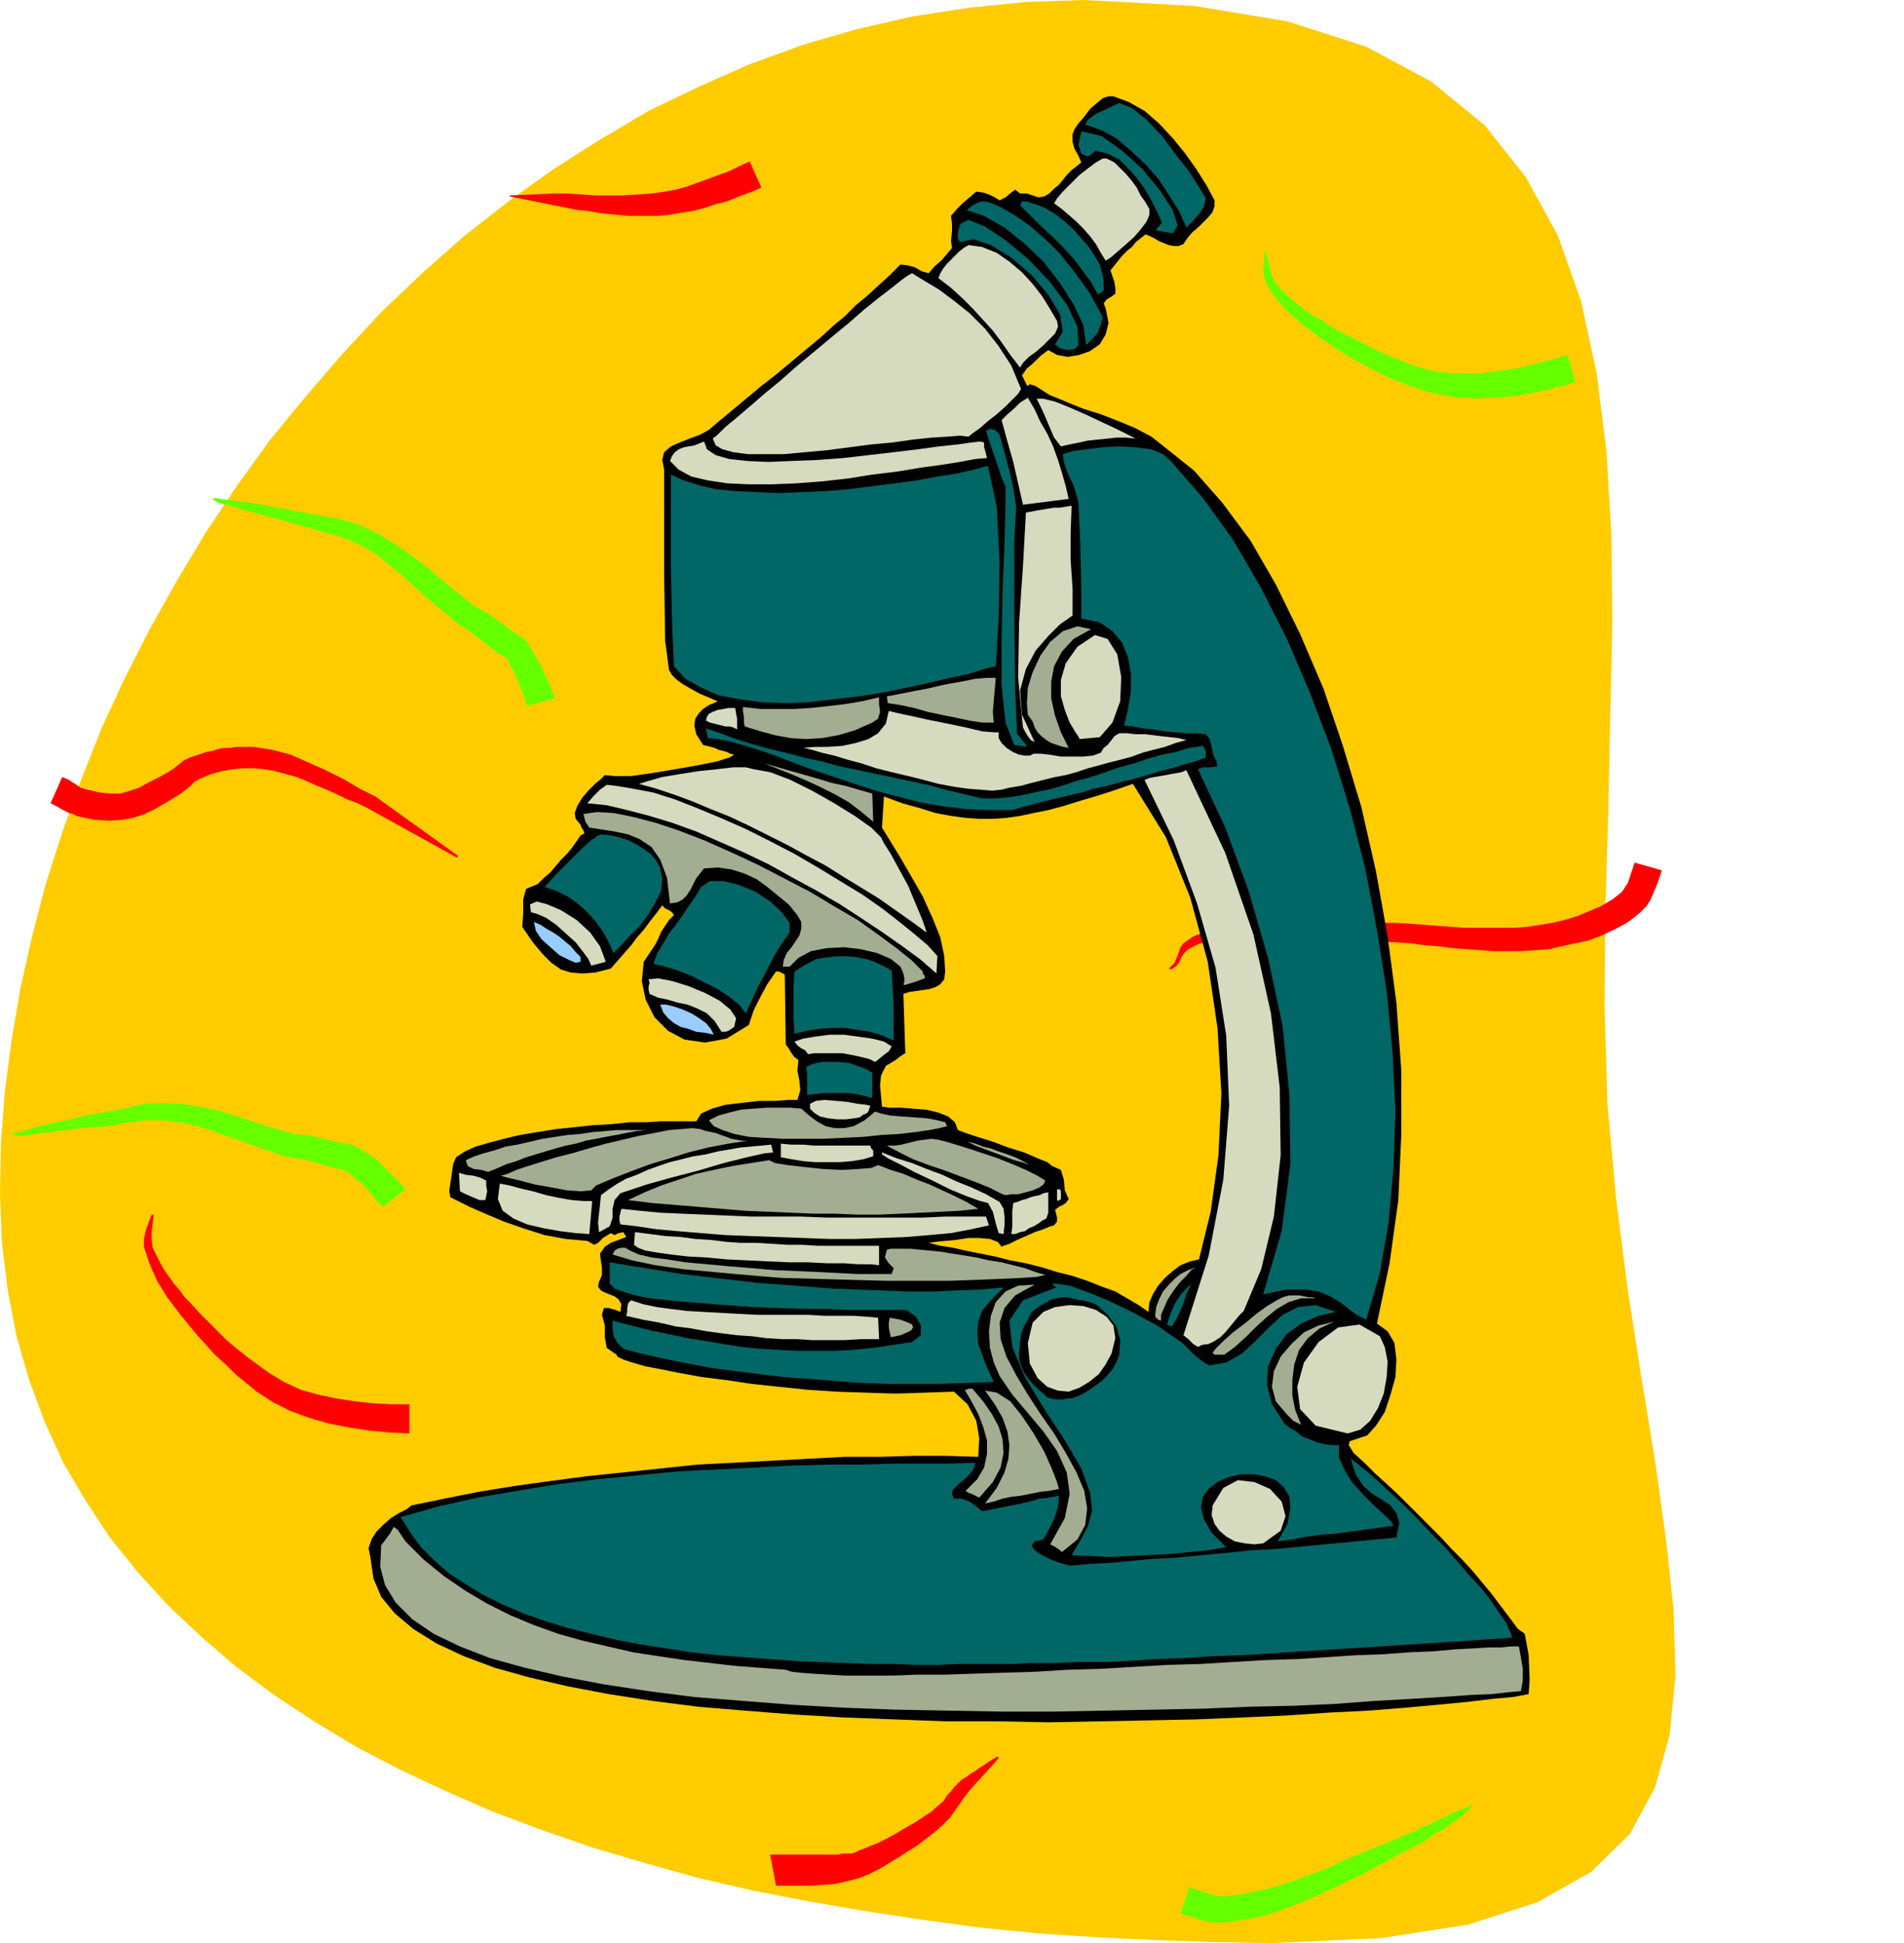 <svg xmlns="http://www.w3.org/2000/svg" fill-rule="evenodd" height="1.998in" preserveAspectRatio="none" stroke-linecap="round" viewBox="0 0 1958 1998" width="1.958in"><style>.pen1{stroke:none}.brush6{fill:#066}.brush7{fill:#d6dbbf}.brush9{fill:#a3ad91}</style><path class="pen1" style="fill:#fc0" d="m1309 1998 111-5 90-14 71-23 55-31 40-39 26-48 15-54 6-61-2-68-8-74-11-79-14-85-14-90-12-94-9-98-3-102 1-102 3-101 2-97 2-94-1-90-5-85-10-80-16-74-24-68-33-60-42-53-55-45-67-36-81-26-96-16-113-6-60 2-59 6-58 9-57 13-55 16-55 20-52 23-52 25-49 29-49 31-46 33-46 36-43 38-42 40-39 42-38 44-37 45-34 47-32 48-30 50-28 50-26 51-24 52-21 53-19 53-17 53-14 54-12 53-9 53-7 53-4 53-1 52 2 51 6 49 9 47 13 45 16 43 19 42 23 39 25 38 29 36 31 34 34 32 36 31 39 29 41 27 43 26 46 24 47 22 48 21 51 19 52 18 54 16 54 15 56 13 57 11 58 10 59 9 59 8 60 6 60 4 61 3 60 2 61 1z"/><path class="pen1" d="M798 1939h37l13-1 12-1 13-3 11-3 10-4 10-5 10-6 10-6 9-6 10-6 9-7 9-7 8-7 8-8 7-10 7-10 7-9 29-32-1-2-5 3-5 3-4 3-5 3-4 3-5 3-4 3-5 3-4 4-4 4-3 4-4 4-3 5-4 4-4 3-4 4-9 6-9 6-9 5-10 6-9 5-10 5-10 4-10 4-4 2-4 1h-9l-4 1h-70l6 32zm911-1044-3 9-3 8-3 7-3 7-4 6-6 6-6 5-8 6-13 7-13 6-13 5-14 3-14 3-13 3-14 1-14 1h-29l-14-1-14-1-14-1-15-2-14-1-14-2-16-1-16-1-16-1-16-1-17-1h-48l-12-1h-39l-14 1-13 2-12 4-10 5-4 4-3 4-2 5-3 4-1 1-2 1-1 1-2 1-2-1 2-2 1-1 2-2 1-1 2-5 2-5 2-6 3-4 10-7 13-5 13-3 14-3 15-1h14l13-1h12l16-1 17-1h49l16 1h17l16 1 13 1 13 1 14 1 13 1h53l13-1 13-2 12-2 13-3 13-4 12-5 12-5 12-7 10-8 6-9 3-9 4-12 28 8zM771 166l-11 5-10 5-11 4-11 4-11 4-11 4-11 3-11 2-14 2-14 1-15 1h-28l-15-1-14-1h-14l-46 2v1l10 2 10 2 10 2 10 2 10 2 10 2 11 2 10 1 11 2 10 1 10 1 11 1h30l10-1 12-2 13-2 12-3 12-4 12-3 12-5 11-4 12-5-12-27zM52 826l4 2 4 2 3 2 4 2 4 2 4 1 4 2 4 1 15 3 14 1 13-1 12-2 12-4 12-6 12-7 13-8 5-4 5-4 4-4 5-3 12-5 11-3 11-2 11-1h12l10 1 11 2 11 3 11 3 10 4 11 5 10 4 11 5 10 5 11 4 10 5 92 51 1-2-85-61-16-8-17-10-18-9-18-8-18-8-19-5-19-3h-18l-6 1h-6l-6 1-6 2-6 1-6 2-6 2-6 2-6 3-5 4-5 4-6 4-11 6-10 5-9 5-9 3-10 3h-10l-11-1-13-3-7-2-6-4-6-4-7-3-12 27zm369 618h-18l-19-1-19-2-19-3-19-4-18-5-17-8-15-9-11-8-11-8-10-8-11-9-10-10-9-9-10-10-9-10-6-6-5-7-6-7-5-7-5-7-4-7-4-8-4-8-1-8v-8l1-9 1-9h-2l-3 8-3 8-2 9v8l3 9 3 9 4 9 4 9 5 8 5 8 6 8 6 8 9 11 9 11 10 11 9 10 11 10 10 10 11 9 11 9 17 11 18 9 19 7 21 6 21 4 20 3 21 2 20 1v-30z" style="fill:red"/><path class="pen1" d="m571 718-6-14-7-16-8-15-8-13-3-3-4-3-4-2-4-3-25-18-5-3-4-2-5-3-4-3-15-12-15-12-15-13-16-12-16-11-16-10-18-9-18-6-16-3-16-3-16-3-16-3-16-3-16-3-17-2-16-2-7-1v1l1 1 1 1 2 1 1 1 16 4 16 5 16 4 15 4 16 5 16 4 15 5 16 4 13 5 12 6 12 7 10 8 11 9 10 9 10 9 10 9 30 25 5 4 5 3 5 3 5 4 23 18 2 1 3 2 3 1 2 2 6 11 6 13 5 13 4 12 29-8zm-154 505-5-6-6-6-6-6-6-6-6-6-7-5-6-4-7-4-4-2-5-2h-4l-5-1-30-7-5-1h-5l-6-1-5-1-18-5-19-6-18-6-19-6-19-4-20-3-19-1-19 1-16 4-16 3-16 3-16 3-16 4-15 3-16 4-16 5-8 1v2h4l2 1h2l16-2 16-2 16-2 17-2 16-1 16-2 16-3 16-2h14l13 1 13 2 13 3 13 4 13 5 13 4 13 5 37 13 6 1 6 1 6 1 6 1 28 8 3 1h3l3 1 2 1 5 3 5 5 6 4 5 5 5 6 4 5 5 5 4 4 23-18zm797 745 6 2 5 1 6 2 6 2 5 1 6 1h12l13-2 13-2 14-3 13-4 13-5 13-5 12-5 13-6 13-6 12-6 13-6 12-7 12-6 12-7 12-6 12-6 7-4 6-5 8-4 7-5 7-5 6-4 6-6 6-5-1-1-7 3-8 3-7 3-7 4-8 3-7 4-8 3-7 4-56 23-17 7-17 8-18 7-17 6-18 6-17 4-18 4-19 2h-4l-5-1-4-1-5-2-4-1-5-2-4-1-4-2-9 28zm398-1603-17 5-19 5-18 4-20 3-19 2h-19l-18-1-18-4-13-4-12-5-13-5-12-6-12-6-12-6-12-6-12-7-7-5-8-4-7-5-7-5-7-6-6-5-6-6-6-7-4-7-2-8-2-8-2-9-2 1v8l-1 9 1 8 3 8 5 8 6 8 6 7 7 7 7 6 7 6 8 6 8 6 12 8 12 8 12 7 13 7 13 7 13 6 13 5 14 5 9 3 10 2 10 2 10 2h10l11 1 10-1h11l10-1 10-1 11-2 10-2 10-2 10-3 10-2 9-3-8-28z" style="fill:#6f0"/><path class="pen1" d="m1416 1361 11 8 7 12 2 17-1 18-5 18-6 18-9 14-9 10-12 4-6 2-1 4 5 8 11 10 11 11 11 10 12 11 11 11 11 11 11 11 11 11 11 12 11 11 11 12 10 12 10 12 9 12 9 12 9 12 7 5 4 22 1 25-1 15-16 3-22 2-25 3-31 3-33 3-38 3-40 2-44 3-45 2-48 2-49 1-51 1-52 1-52-1h-53l-53-2-52-2-51-3-51-4-48-4-47-6-45-7-42-8-39-9-36-10-32-12-28-13-24-15-19-16-14-17-8-19-3-21-2-10 3-9 5-8 7-7 8-7 8-5 8-4 5-4 34-7 35-7 37-6 36-5 38-5 38-4 38-4 38-4 38-2 38-2 38-2 37-2h36l35-1h34l33 1 1-19-3-18-9-17-14-13-30 1-30 1-31-1-30-1-30-2-29-3-28-3-27-4-24-3-22-4-20-4-16-3-14-4-9-3-6-3-1-2-10-7-2-11v-12l-3-11 2-7h5l7 2 5 2 1-8-3-5-4-3-5-2-5-2-4-2-3-4 1-5 3-7v-7l-1-7-1-8 5-7 6-4 8-3 8-3-3-5-5 1-4 2-4-2-8 5-5 5-4 2-7-4-22-2-22-4-22-7-20-7-19-8-16-7-12-6-8-4-1-7 2-13 2-14 3-7 9-6 11-5 14-4 15-4 17-4 18-3 19-3 19-2 19-2 18-1 19-2h17l16-1h36l5-8 11-5 14-4 17-2 18-2h16l14-1h9l3-10-1-10-2-10 1-11-4-3-3-4-3-5-3-4-1-72-2-1-2-1-2-1h-3l-9 13-7 13-7 14-5 15-23 14-22 4-21-3-17-9-14-14-9-18-4-19 2-20 4-6 4-6 4-6 3-6 3-7 4-6 4-6 5-5-2-3-3-2-4-2-3-3-6 8-7 9-6 8-7 8-6 8-7 8-7 8-7 8-16 4-13 1-12-1-10-3-10-7-9-9-10-12-11-16 1-13v-15l3-11 12-5 6-6 7-6 5-6 6-7 6-6 5-6 5-7 4-6 4-2-1-3-2-3-1-3-5-6-1-6 3-8 5-8 6-7 7-7 6-5 4-4 10 1h17l21-3 24-4 23-4 20-4 13-4 5-3-4-1-4-2-4-1-4-1-4-2-4-1-4-1-4-1-7-11-2-9 1-7 4-6 4-4 6-4 5-2 4-2-5-2-7-3-7-3-9-5-7-4-7-5-5-5-3-5-4-30-1-65V483l-2-10 2-8 7-6 9-4 10-4 11-4 9-5 7-6 12-10 12-10 12-10 12-10 13-10 12-10 12-10 12-10 12-10 12-11 12-10 11-11 12-10 12-11 11-10 11-11 8 1 7 2 7 4 7 2 6-7 7-6 6-7 5-6-1-8 1-9v-8l-1-8 6-7 6-6 7-6 7-6 7 1 6 2 6 3 5 3 6-3 6-5 4-3 5 4h7l6 2 6 2 6-1 5-3 5-5 5-4 4-5 4-5 5-5 5-4 5-4-3-7-4-7-2-7v-8l2-5 4-6 6-7 6-8 7-6 6-5 6-2h5l16 6 16 9 15 13 14 15 13 16 12 17 10 16 8 15v6l-2 6-4 5-5 5-6 6-6 5-5 6-4 6-5 2h-5l-5-1-5-2-5-2-5-3-4-2-5-2-5 4-5 4-4 5-5 4-5 5-4 5-4 5-4 5 2 6 2 6 1 6v6l-4 3-5 3-3 4 2 5 3 15-3 12-6 10-10 7-11 4-12 2-11-2-9-5-8 6-7 7-7 6-5 7 5 10 1 1 2-2 6 2 14 9 17 7 17 7 19 6 18 7 17 7 17 9 14 11 30 24 29 33 29 39 26 45 25 51 24 56 20 59 19 63 15 66 12 67 9 68 5 69v68l-3 66-9 65-13 62zm-251-555-20 7-19 6-17 5-16 5-15 4-15 3-14 3-14 2-14 1h-14l-14-1-15-2-16-3-16-5-18-5-19-7-2 32 8 13 11 18 11 19 12 21 10 22 8 20 4 19 1 16-1 8-4 5-5 3-6 2-7 1-7 1-7 1-6 2 2 61-5 3-5 4-5 3-5 3-5 10-1 10 1 11 1 11 8 1h11l13 1 13 1 13 3 10 4 7 6 3 8 8 3 12 4 16 5 16 6 16 5 14 6 10 4 5 4 9 4 3 10 1 11 4 9-3 4-3 2-4 2-4 3 1 4 1 4v4l-3 4-4 1-7 3-9 3-9 4-9 4-8 4-6 2-2 1-4-5-8-3-11-1h-11l-13 2-11 1-10 1-7 1 12 3 13 2 13 3 15 3 15 3 16 4 16 3 16 4 16 5 16 4 15 5 15 6 14 5 12 7 12 7 10 7 1-10 4-9 5-8 7-8 8-7 8-6 10-4 9-2 12-49 8-58 3-64-4-67-10-68-18-66-25-62-34-55z" style="fill:#000"/><path class="pen1 brush6" d="m1204 474 33 38 31 43 28 48 27 53 24 56 22 58 19 61 16 62 12 63 10 63 6 62 3 61-2 59-5 56-9 52-14 48-10-5-8-6-9-7-10-6-12-5-14-2h-19l-24 5 19-65 9-69-1-71-7-71-15-70-20-69-24-65-28-60 5-2h8l7-1-1-5-3-6-2-9-2-8-4-5-10-1h-10l-11-1-12-1-11-2-11-1-10-2-9-1 4-17 3-18v-18l-3-17-6-15-10-12-13-9-19-4v-29l-1-47-2-44-5-17-3-6-4-9-3-9-1-8 10-3 14-2 16-2 18-1 17 1 16 2 12 5 8 7zm-194 347-17-4-17-4-18-5-18-4-19-4-19-4-19-4-19-4-19-5-18-4-19-5-17-4-18-5-16-5-16-6-15-5 2 10 11 1 14 3 14 4 16 5 17 6 18 7 19 7 21 7 21 7 21 7 23 6 23 6 23 4 24 3 24 1h24l10-3 11-3 12-3 12-3 13-3 13-3 13-4 14-3 14-4 13-3 14-4 13-4 12-3 13-4 11-3 11-4v-6l-1-3-2-3-14 2-13 4-15 3-14 4-15 5-15 4-14 5-15 5-15 4-15 5-14 4-15 3-14 3-13 2-13 1h-13zm18-374 5 18 5 19 4 18 3 19-2 36v76l1 78 2 44 3 3 2 3 3 3 2 4-13-2-9-23-4-39v-48l1-50 2-47 1-37v-22l-4-9-6-18-7-20-3-10 4-2 5 1 3 3 2 2zm-4 238-12 3-16 5-19 4-21 5-23 5-24 5-25 4-26 3-26 3-25 1-24-1-23-3-21-4-18-8-16-9-12-13-2-48-1-50v-99l13 6 16 5 17 4 20 2 22 1 23 1 23-1 25-1 24-2 24-3 23-3 23-3 21-4 20-3 17-4 15-4 9 42 3 57-1 59-3 48zm531 999-29 2-30 2-30 2-31 2-32 2-31 2-32 2-31 2-31 2-31 1-30 2-29 1-28 2-26 1h-25l-24 1h-26l-16 1h-57l-21 1h-23l-23-1h-25l-25-1-26-1-26-1-26-2-27-2-26-2-27-3-26-4-26-4-26-5-25-6-24-6-23-7-23-8-21-9-20-10-18-11-17-11-15-13-14-14-11-15-10-16 39-11 40-9 41-7 42-7 41-5 41-4 41-4 41-2 39-2 38-2 37-1h34l33-1h59l25-1-2 7-4 5-5 5-5 4-4 4-3 3-1 4 2 5h8l8 3 7 5 6 5 10-2 10-2 10-2 10-2 9-2 10-3 10-1 10-2-1 12-4 12-5 10-6 11-9 2-3 4 2 4 5 4 7 4 9 4 9 3 8 2 21-2 21-1 21-2 21-2 21-1 21-2 21-2 21-2 20-2 21-1 21-2 21-2 21-2 21-2 21-2 21-2 3-15-3-10-6-8-9-6-10-6-9-8-8-12-5-16 8 6 10 8 11 10 12 11 14 13 14 14 14 15 14 14 13 15 13 15 12 13 10 13 8 12 7 10 4 9 2 6zm-339-303-26-18-26-14-25-12-22-9-17-6-13-2h-5l4 4-34 13-14 21 3 27 13 31 20 33 21 32 17 29 9 25 2 18-4 16-8 15-9 15 18 1 20 1 21-1 21-1 21-1 20-2 20-2 18-3-15-15-8-14-3-12 2-11 6-8 9-7 11-5 13-3h13l12 2 11 4 8 7 6 10 1 12-3 16-10 18 15-2 15-3 15-2 15-1 14-2 15-2 15-2 15-2-2-4-7-7-10-9-12-12-11-12-8-13-6-13v-13h-7l-8-1-8-2-7-3-8-3-6-5-7-4-5-4-13-20-5-20 1-19 8-18 11-15 15-11 18-8 18-4-21-7-18 2-16 8-14 13-14 14-14 13-16 9-17 3-6-3-9-7-8-8-5-5zm-88-39-4-2-3-1-4-1-4-1h-3l-4-1-4-1-4-1h-6l-5 1-5 1-4 2-5 3-4 2-4 3-4 3-4 8-4 7-3 8-1 9-1 8v8l2 7 3 7 4 6 5 6 6 6 6 5 3 3 4 1 4 1h8l4-1h4l4-1 7-3 7-4 7-5 7-5 6-6 5-6 4-7 3-8 1-15-4-14-9-12-11-10zm77 22 6-10 5-11 4-12 5-11-9 9-7 10-5 11-4 12 5 2zm-173-40-13 13-9 11-4 11-1 11 1 12 4 11 5 13 7 15-27 1-28 1h-55l-27-1-27-2-26-2-26-2-25-3-24-3-23-3-22-4-20-4-19-4-17-4-15-4-6-6-4-7-1-8v-8l19 5 20 5 19 4 19 4 19 3 18 3 19 3 19 2 19 1 19 1h39l19-1 20-2 20-3 20-3 9-7v-10l-5-9-10-7h-59l-23-1h-25l-26-1-26-1-27-2-25-2-24-2-21-2-19-3-14-4-11-4-5-5v-22l24 4 25 4 25 4 25 3 26 3 26 3 26 2 26 2 26 2 26 1 26 1 25 1h25l25-1 25-1 24-2z"/><path class="pen1 brush7" d="m1279 1348-5 5-4 5-5 6-5 6-5 5-6 4-6 3-7 1-4 2-5-3-5-5-5-4 26-82 15-78 6-76-3-72-11-70-19-66-24-65-30-62 5-2 5-1 6-1 6-1 5-1 6-1 5-1 5-2 40 85 29 84 18 81 9 76 1 70-7 63-13 54-18 43zm-252-595h-5l-12-1-17-4-19-4-20-4-18-4-14-3-8-2-3 13-8 10-10 6-13 4-14 3-15 1h-13l-12 1 9 2 10 3 13 3 13 4 15 4 15 5 16 4 17 4 16 4 15 4 16 3 14 2 13 1 12 1 10-1 8-2 12-2 11-3 12-3 12-3 11-2 11-3 12-4 11-3 11-3 12-3 11-3 11-4 11-3 12-3 11-4 11-3-8-2-9-1-9-1-8-1-9-1h-9l-9-1h-8l-5 3-3 4-4 5-4 3-3 5-8 3-10 1h-23l-12-2-9-1h-7l-4 2h-5l-6-1-7-3-6-4-5-5-3-5v-6zm-269-3-4-2-4-1h-4l-4-1-4-1-4-1-4-1-4-2 1-4 2-3 4-2 5-2 6-1 5-1h7l1 6 1 5v11zm299-341 7 12 6 13 7 12 6 13 5 14 4 13 4 14 3 13-47 6-5-22-5-22-6-21-6-22 6-6 7-6 6-6 8-5zm45 111-1 28v28l2 29v28l-3 2-10 7-12 12-13 15-10 19-6 22 2 25 13 28-4-2-3-4-3-5-2-4-5-51 1-57 4-58 3-55 6-1 5-1 6-1 6-1 6-1h6l6-1 6-1zm66-69-8-4-12-6-15-7-17-8-16-7-15-6-12-3h-7l6 12 6 14 6 14 7 9 9-2 10-2 9-2 10-1 10-1 9-1h10l10 1zm-153 20-1-4-1-4-1-3v-5l-4-1-9 1-14 2-19 2-22 3-25 3-26 3-26 3-27 2-26 1-24 1-22-1-18-2-14-4-9-6-3-8-5 2-5 2-6 1-5 1-5 2-4 3-3 4-2 5 9 9 13 7 17 4 20 3 22 1h24l25-1 26-2 27-3 25-4 25-3 24-4 22-3 19-3 16-3 12-1zm404 903-21-12-22 3-20 15-15 21-7 25 3 23 16 17 33 8 13-4 10-9 8-13 6-15 3-17 1-16-3-15-5-11zm-120 213-9 1-10-1-10-2-9-5-7-6-5-7-3-9 1-10 11-18 15-8 17 2 16 7 12 13 4 15-5 15-18 13zm-156-195-6 11-7 10-10 8-10 6-11 4-11-1-11-4-10-9-8-15-2-21 5-21 11-11 12-5 15-2 14 1 13 4 11 7 7 9 2 13-4 16z"/><path class="pen1 brush6" d="M897 1103v26l-8-2-8-2-8-1h-26l-8 1-9 1v-22l-1-7 7-3 8-2h19l10 1 9 3 8 3 7 4zm20-105 1 18 1 18v36l-11-5-13-4-13-2-13-2h-14l-13 1-13 2-12 3-1-16v-32l1-16 11-7 12-6 13-2 14-1 13 1 14 3 12 5 11 6zm-105-39v-10l-8-11-12-11-15-10-17-7-16-4h-14l-9 6-6 10-7 10-6 9-7 10-7 9-6 10-6 10-4 11 12 3 13 4 13 5 14 7 14 7 12 8 10 8 7 9 5-11 5-11 5-10 6-11 5-10 6-11 6-9 7-10zm-133-66 2 11-1 12-6 12-7 12-9 12-10 10-9 10-8 8-5-11-6-11-8-11-8-9-10-9-10-7-12-6-12-4 4-4 7-8 9-9 10-10 9-9 9-8 7-5 4-1 9 1 9 2 9 3 8 4 8 5 7 5 6 7 4 8zm510-656 1-3 2-1 1-2 2-2-5-11-6-12-7-12-8-11-9-10-9-9-12-6-12-3-8 6-7-3-3-9 3-14 21 5 21 15 21 19 18 22 13 20 5 16-5 8-17-3zm-80 118-1-19-11-23-18-24-22-23-23-19-21-14-17-7-8 4-2 5-1 5v5l2 4 14-3 18 6 21 13 21 18 17 20 12 20 3 18-8 13 5 4 8 2 7-1 4-4zm25-29-13-24-15-21-15-19-16-16-16-14-16-11-14-8-12-5-7-1-6 2-5 3-5 4 18 6 21 12 20 16 20 19 17 22 14 22 10 21 3 21 6-6 6-7 3-8 2-8zm-3-54-6-10-6-9-8-9-8-9-9-8-9-7-10-6-10-4-4-1-5-2h-5l-2 4 10 10 11 11 12 11 11 11 11 12 9 12 9 12 7 13 6-4v-10l-2-10-2-7zm109-68-6-10-10-16-14-18-15-20-16-17-15-12-13-5-9 4-6 3-9 4-8 6-3 5 17 6 16 9 15 13 15 14 13 15 11 17 10 16 7 16 7-7 6-7 5-7 2-9z"/><path class="pen1" d="m734 1064-9-2-9-1-8-3-8-2-7-4-6-5-5-6-3-8h6l8 2 9 3 9 4 8 5 7 5 5 6 3 6zm-137-80v5l-5 1-7-3-10-5-9-8-9-8-6-9-2-9 7 3 6 4 7 4 6 4 6 5 6 5 5 6 5 5z" style="fill:#9cf"/><path class="pen1 brush9" d="m1059 1198-8-3-8-2-8-3-8-3-8-3-8-3-8-3-8-4 8 2 8 3 8 2 8 3 9 3 8 3 8 4 7 4zm16 16-8-5-12-6-14-6-15-6-15-5-15-5-13-4-10-3-8-2-7-1-8 1-7 1-8 2-8 2-7 1h-8l13 7 14 7 16 6 15 5 16 6 16 6 15 6 14 7 3 1 6-1h7l8-2 7-2 7-3 4-3 2-4zm-349-51 5 1 5 1 5 2 6 2 5 2 6 1 5 1h6l-20 3-21 4-20 5-19 6-20 6-19 7-18 7-19 8-5 5-11 1-14-1-16-3-17-3-15-4-13-3-7-2 7-2 9-4 12-4 13-4 16-5 16-4 17-5 18-5 17-4 17-4 16-3 15-3 13-1 11-1 8 1 6 2zm177 35-7 3-13 1-17 1-20-1-19-2-17-2-13-2-6-3-19 3-19 3-19 4-18 4-18 6-18 6-17 7-17 8 24 3 24 2 24 2 24 2 24 2 24 1 23 1 24 1h22l23 1h22l22-1 21-1 20-1 20-1 19-2-12-7-12-6-13-6-13-6-13-5-14-6-13-4-13-5zm-238-36h-31l-11 1-13 1-13 2-13 1-13 2-13 2-13 3-13 3-12 2-12 4-11 3-9 3-9 4 2 6 6 3 8 1 7 2 10-4 9-4 10-3 10-4 10-3 10-3 10-3 11-3 10-2 10-3 11-2 10-2 11-2 10-2 11-2 10-1zm159-22 8 7 8 6 9 5 9 2h10l10-2 11-6 11-9 6 2 9 2 12 1 14 1 13 1 10 2 8 2 2 4-8 2-10 2-14 2-17 2-18 1-19 2-21 1-21 1h-40l-19-1-17-1-15-3-12-4-9-4-5-6 10-5 11-3 12-3 13-1 13-1h25l11 1z"/><path class="pen1 brush7" d="M500 1214v5l1 6-1 5-1 4h-6l-7-3-7-3-6-3-1-19 7 2 8 1 7 2 6 3zm109 21h-9l-12-1-12-2-14-3-14-4-13-3-11-3-10-2-2 16 5 12 11 8 14 6 17 4 17 3 16 2 14 1 3-34zm405 16 3 9-18 4-21 4-22 2-24 2-25 1-27 1h-27l-27-1-27-1-27-1-26-1-25-2-24-2-22-2-20-3-17-2-1-4v-4l1-4 1-4 19 2 21 2 22 1 24 1 24 1 24 1h51l26 1h99l23-1h42zm77-18-3 2-1-1v-11h3l1 2v8zm-13-7v21l-2 6-4 2-4 3-5 3-5 2-4 3-5 1-5 2h-4l1-8v-16l1-8 4-1 5-2 4-1 5-2 4-1 5-1 4-2 5-1zm-50 10-14-8-15-7-15-6-15-7-16-6-15-6-16-5-15-6v2l6 4 12 6 15 8 19 9 18 9 17 7 14 5 8 2 5 9 3 12 3 10 5 1 1-9v-9l-1-8-4-7zm-133-58 1 3 2 2v6l-10 3-12 2-12 1h-26l-12-1-12-2-11-2v-14l11 1h12l11 1h58zm-257 49 9-3 18-6 25-7 27-7 27-8 24-6 18-4 9-1-2-8-10 1-11 1-11 1-11 2-12 2-12 3-13 2-12 3-12 3-12 4-11 4-11 5-11 4-9 5-9 6-8 6-1 10-1 9-1 9 1 10 11-6 3-9v-9l2-9 6-7z"/><path class="pen1 brush9" d="M1353 1335h-15l-13 4-12 7-11 9-11 10-10 10-11 10-11 8h-10l-2-2 3-4 8-8 10-9 12-9 12-10 11-8 10-6 6-3 3-1 4-1h10l5 1 5 1h4l3 1zm-123-32-5 3-5 6-7 7-6 8-6 9-4 9-3 7v6l-3-1-1-1-2-2v-2l1-8 3-8 4-8 6-7 6-6 6-5 8-4 8-3zm-223 237-4-2-4-2-3-1-3-2 12-12 7-12 3-14v-14l-4-14-5-13-7-13-7-12h2l2-1h4l11 13 9 13 7 13 4 13 1 14-3 15-8 15-14 16zm57-219-17 1-13 6-10 11-5 14-2 16 1 17 4 15 6 14 13 19 16 19 16 19 14 20 10 22 3 22-5 25-15 27 4 2 3 2 3 2 2 2 16-13 8-15 2-17-3-18-8-19-11-20-12-20-14-20-13-20-12-20-10-19-6-18-1-17 5-15 11-13 20-11zm-647 264 19 19 21 17 22 15 22 13 24 12 24 10 25 9 25 7 26 6 26 6 26 4 27 4 26 3 26 3 26 2 26 2 6 2 9 1 13 1 16 1 19 1h46l26-1h29l29-1 31-1 33-1 33-2 34-1 34-2 34-2 35-1 33-2 34-2 32-1 31-2 30-2 28-1 27-2 24-1 22-2 19-1 16-1h13l10-1h8l2 11 2 12v12l-2 11-12 1-18 2-23 1-28 2-33 2-36 2-40 3-43 2-46 1-48 2-50 1-51 1-53 1h-54l-54-1-54-1-53-2-53-3-51-4-50-4-47-6-46-7-42-8-39-9-36-10-31-12-27-13-22-15-17-17-11-18-5-19 1-22 9-12 4-7 4 3 8 12zm607-888-1 12-1 11-1 12 1 11h-12l-13-2-14-3-15-3-14-3-14-4-14-3-13-2-1-7 11-2 15-3 16-3 17-4 17-3 15-3 12-1h9zm75 72-6-1-6-2-6-2-5-3-5-4-4-4-3-5-2-6-5-7-1-12 1-16 5-16 8-17 10-14 13-11 15-5 14 3-18 10-12 13-8 15-3 16v17l4 18 6 17 8 16zm-195-52v7l1 8-2 7-6 4-18 8-17 5-17 3-16 1-16-1-16-3-15-4-16-5-1-4v-6l-1-6v-4l18 2h35l17-1 18-2 17-2 18-3 17-4zm-7 99 1 29-12-10-13-10-14-8-14-7-15-7-14-6-15-6-15-6 14 4 14 4 14 4 14 4 13 4 14 3 14 4 14 4zm52 183-12-12-15-12-19-14-21-15-24-14-25-15-27-14-27-14-28-13-27-12-26-10-24-8-23-6-20-4-17-1-14 2 1 4 1 4 2 3 2 3 13 2 13 2 14 3 12 5 12 8 9 13 7 19 3 26 7-1 6-3 4-4 4-6 3-6 3-6 4-5 4-5 14-1 14 2 13 4 13 6 11 8 11 9 11 9 9 11 4 7v7l-2 7-4 6-4 6-5 6-3 7-1 7h7l9-9 13-7 16-3 18-1 17 2 17 4 14 6 10 8 3 7 1 5v4l-1 2 1 1 3-1 7-2 11-4v-2l-1-2-1-1v-2zm423 360-16 4-15 7-13 12-11 13-7 15-2 16 4 15 11 13 3 3 4 4 4 2 4 2-6-15-3-15v-16l2-16 5-15 9-12 12-10 15-7zm-283 172-2-7-5-13-8-18-11-19-12-18-12-15-14-9-12-2 10 14 8 14 5 14 2 14-1 14-4 14-8 16-12 16 9-2 9-3 10-2 9-1 10-2 10-2 9-1 10-2zm-173-156-1-5-1-5v-5l1-5 11 2 8 3 4 2 1 3-2 3-4 2-7 3-10 2zm-273-92 5 3 9 4 13 3 16 2 19 3 22 2 22 2 24 2 23 2 23 1 23 1 20 1 19 1h36l2-6-5-5-4-6 2-8 4-1h20l10 1 10 1 11 1 12 2 13 2 12 2 13 3 13 2 12 3 12 3 11 4 10 3-9 2-15 1-21 1-25 1-29 1h-65l-36-1-36-1-36-1-36-3-33-3-32-3-28-4-24-5-20-6 2-4 3-2 4-1h4z"/><path class="pen1 brush7" d="m903 1355 1 22h-18l-17 1h-34l-16-1h-15l-16-1-15-2-15-1-16-2-15-2-16-3-16-2-17-4-17-3-17-4 1-4v-4l1-5 3-3 12 4 14 3 15 2 16 2 17 1 18 1 18 1 19 1h53l17 1h30l14 1 11 1zm1-74v20l-9-1h-12l-15-1h-18l-19-1h-20l-22-1-21-1-21-1-21-2-19-1-17-2-14-2-12-2-8-3-4-3 1-13 16 2 15 2 16 1 15 2 16 1 16 2 15 1h16l16 1 16 1h15l16 1h63zM775 791l17 3 21 8 22 11 23 13 21 13 17 12 10 10 3 6 7 11 6 11 6 11 6 11 5 12 5 12 5 12 4 12-15-11-17-12-17-12-18-11-18-11-19-12-19-10-20-11-20-10-20-10-19-9-20-8-19-8-19-7-18-6-18-5 10-3 14-4 18-3 19-3 19-2 17-2h13l8 2zm189 192-10-11-13-11-16-13-18-14-20-14-23-14-23-14-24-14-25-13-26-13-25-11-24-10-23-9-22-7-21-4-18-3-9-1-7 5-7 7-6 7 20 2 21 5 23 6 23 7 25 9 25 11 25 11 25 12 25 14 24 13 24 14 23 15 21 14 20 14 19 14 16 14 1-18zm146-223v-1l-4-6-6-10-5-13-4-14v-17l5-17 12-17 18-12 13 4 10 16 4 23-1 25-8 22-13 15-21 2zm72-545v6l-3 7-6 8-7 8-9 8-8 7-7 6-5 3-5-8-5-9-6-8-7-8-7-7-8-7-7-6-8-6 3-5 6-7 8-8 9-9 9-7 8-6 7-4h4l8 4 6 6 6 6 6 7 5 7 4 8 5 7 4 7zm-95 115-7-12-8-13-10-13-11-12-13-11-13-9-15-6-14-2-5 3-5 4-4 4-4 4-4 4-4 5-3 5-2 5 13 10 12 11 11 11 10 11 10 11 9 12 9 13 10 13 3-5 6-6 7-5 8-7 6-6 6-6 3-7-1-6zm-37 70-3 5-6 6-7 7-9 8-9 7-8 7-7 5-5 4-9-1-13 1-16 1-19 2-21 3-22 2-23 3-23 3-22 2-22 2h-37l-15-2-11-3-7-4-3-7 5-4 8-8 11-9 14-12 15-13 17-14 17-15 18-15 18-15 17-14 16-14 15-12 13-10 10-8 7-5 4-2 13 8 15 9 16 12 15 12 16 16 14 18 13 20 10 24zm-155 737-1 3-1 3-2 2-3 1-4 3-6 1-8 1h-9l-9-1-9-2-6-4-4-4v-5l6-3 9-1 12 1 11 1 11 2 9 1 4 1zm22-61-3 5-4 3-5 4-5 4-6-3-8-2-9-2-11-2h-29l-6 1-3-4-4-2-4-3-3-4 9-3 12-2 15-2h15l15 2 14 2 12 3 8 5zm-162-20-3 2-3 2-3 1h-4l-7-11-8-8-10-5-10-4-10-2-10-3-10-2-9-4-1-4v-4l1-3-1-4 10-1 15 3 16 5 17 7 15 8 11 9 6 9-2 9zm-132-67-15 4-3-7-6-8-7-9-10-9-10-9-10-7-9-4-7-2-1-8 7-3 11 3 14 6 16 10 14 13 10 14 6 16z"/></svg>
